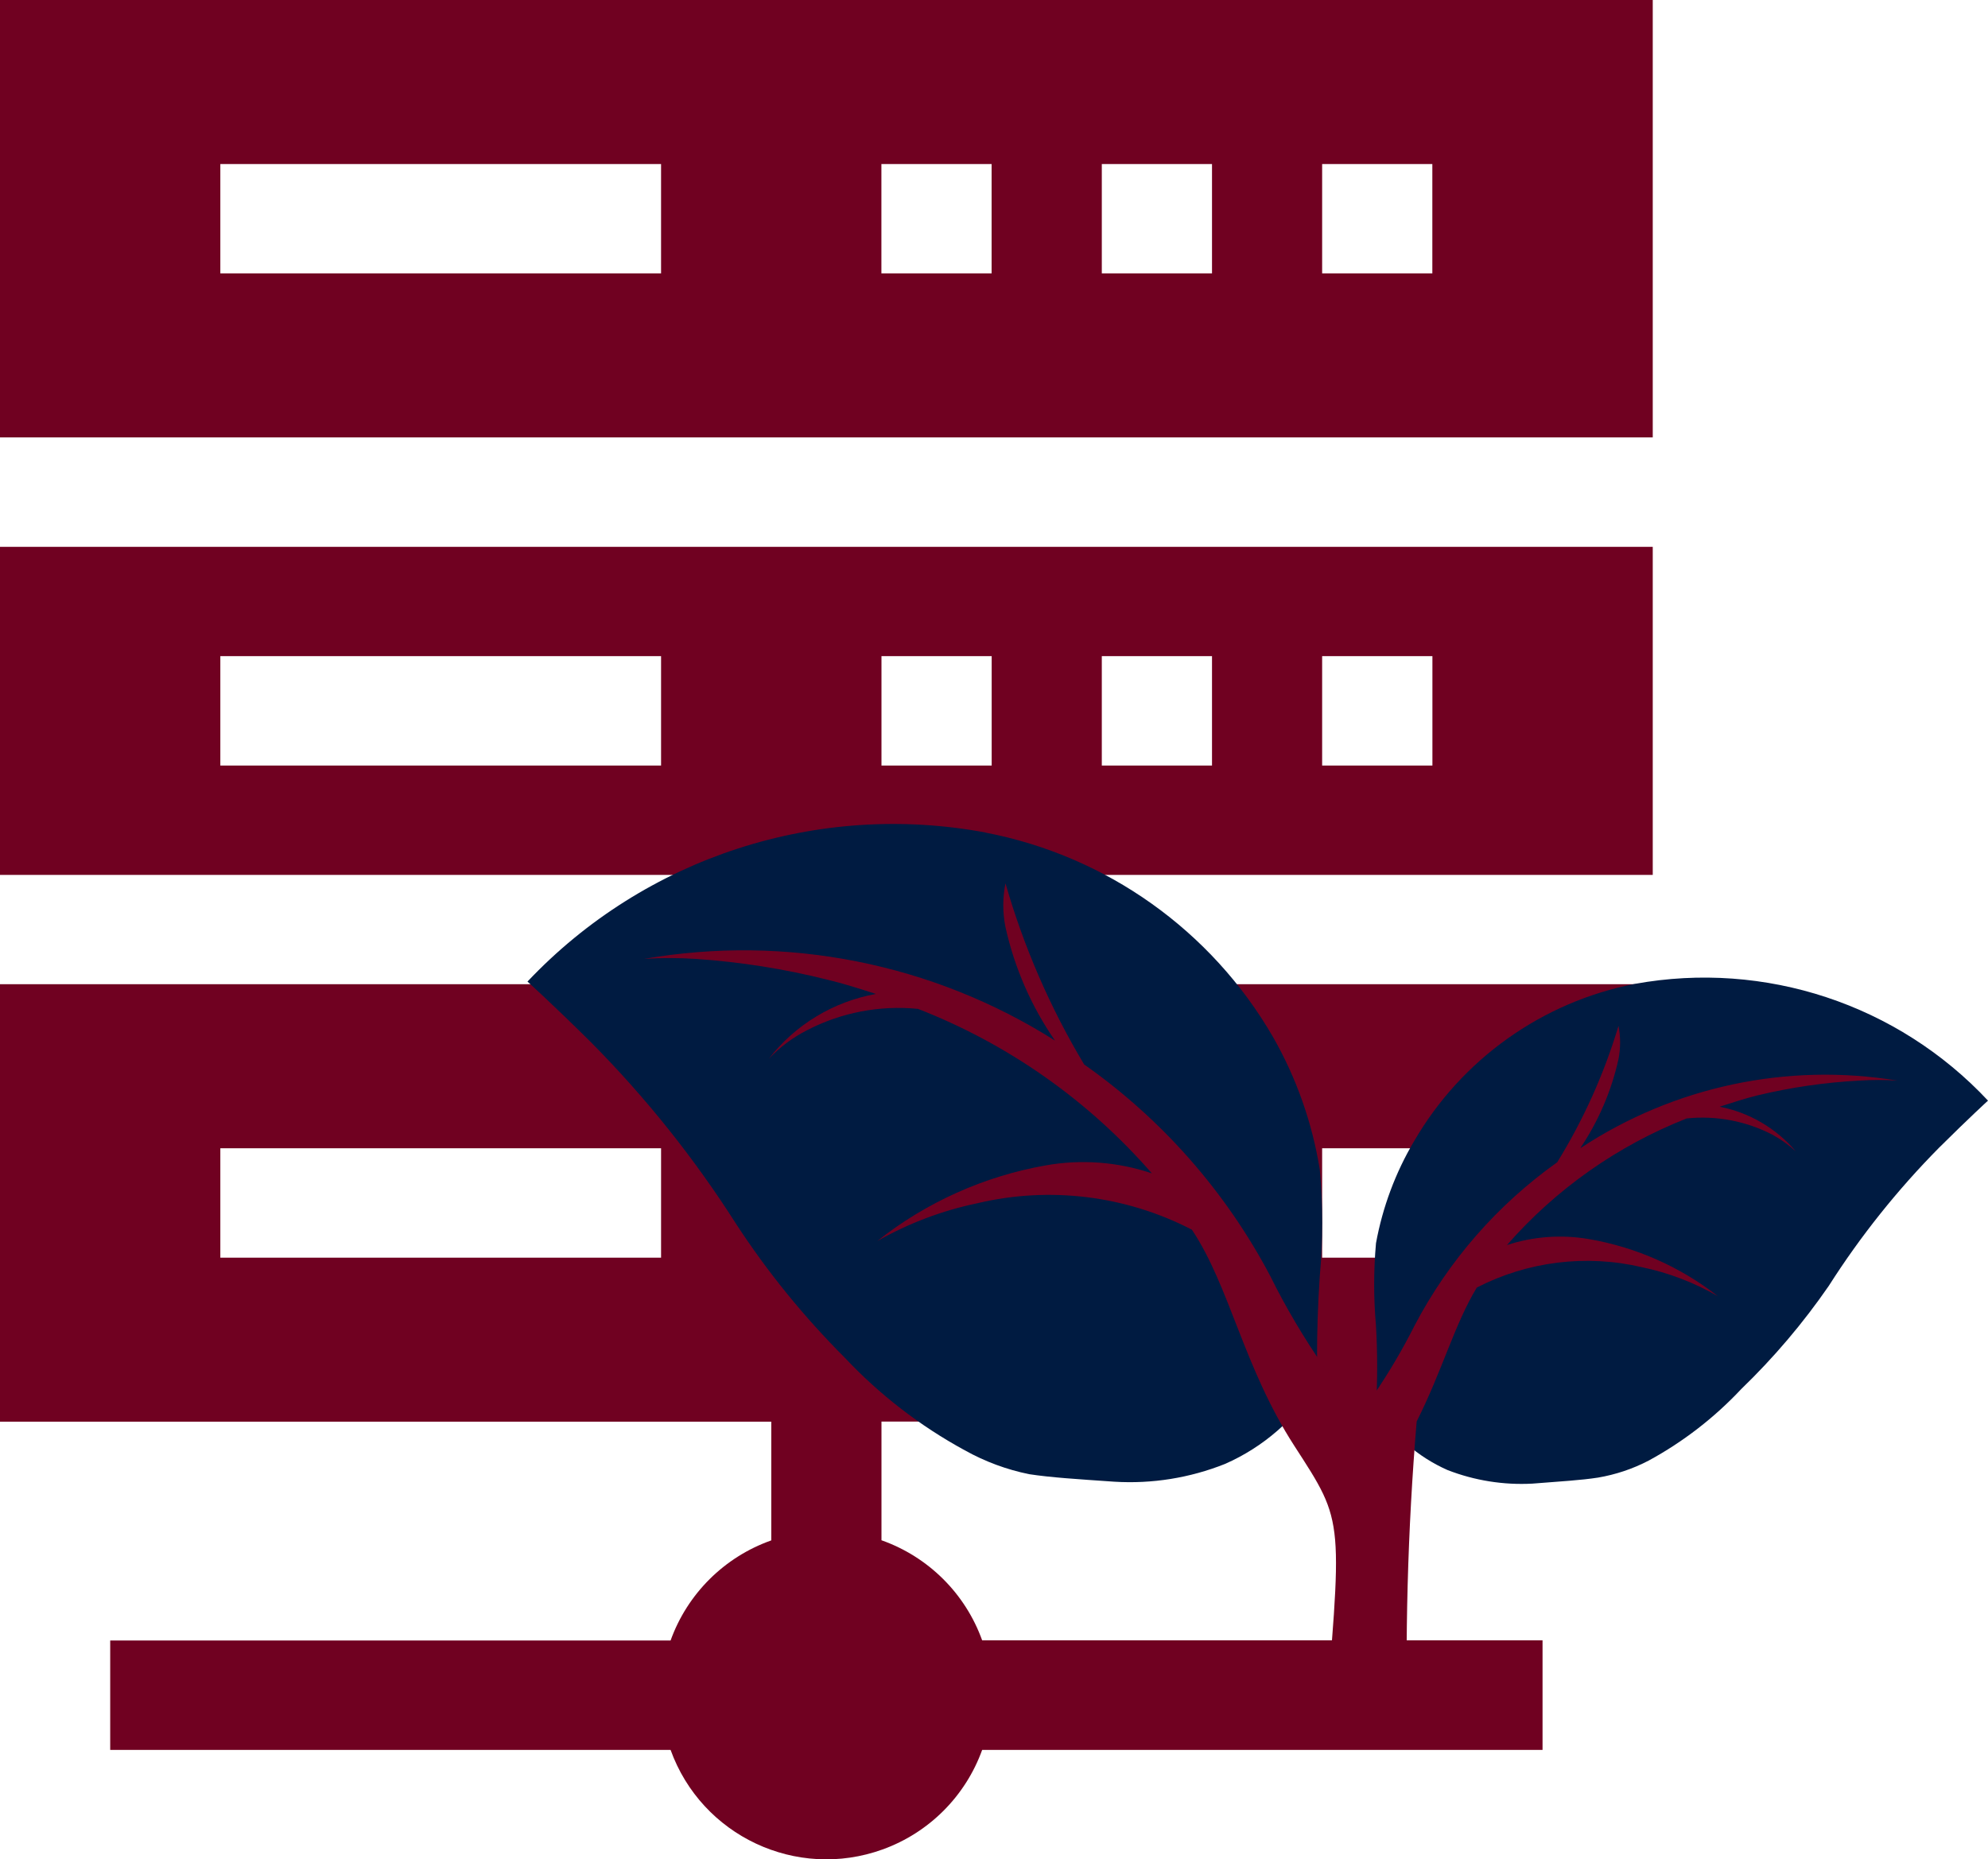 <?xml version="1.0" encoding="UTF-8"?><svg id="uuid-332f7cf7-75f4-43bf-95a3-c5defdbdad0a" xmlns="http://www.w3.org/2000/svg" viewBox="0 0 277.99 260.03"><defs><style>.uuid-9d266597-97db-4a7f-b340-f72478c86763{fill:#001b41;}.uuid-9d266597-97db-4a7f-b340-f72478c86763,.uuid-cb8e7d4a-ef90-4dde-9d2e-ab40f5be190b{stroke-width:0px;}.uuid-cb8e7d4a-ef90-4dde-9d2e-ab40f5be190b{fill:#700121;}</style></defs><g id="uuid-52fe8b9a-fe3b-469a-923f-d7c4a0aac7dc"><path id="uuid-a1ae3dd2-ae70-4253-9649-99a4c1ab527c" class="uuid-cb8e7d4a-ef90-4dde-9d2e-ab40f5be190b" d="m0,0v61.17h231.11V0H0Zm92.44,38.23H30.81v-15.29h61.63v15.29Zm46.22,0h-15.41v-15.29h15.41v15.29Zm30.82,0h-15.41v-15.29h15.41v15.29Zm30.81,0h-15.41v-15.29h15.41v15.29Z"/><path id="uuid-af44e7d3-dc07-4529-8db3-54c361150add" class="uuid-cb8e7d4a-ef90-4dde-9d2e-ab40f5be190b" d="m0,122.35h231.11v-45.88H0v45.88Zm184.88-30.59h15.42v15.3h-15.42v-15.3Zm-30.81,0h15.41v15.3h-15.41v-15.3Zm-30.81,0h15.41v15.3h-15.41v-15.3Zm-92.45,0h61.63v15.3H30.81v-15.3Z"/><path id="uuid-b25f8e79-c93c-4d0a-bba8-26fc1647cdbc" class="uuid-cb8e7d4a-ef90-4dde-9d2e-ab40f5be190b" d="m0,198.82h107.85v16.6c-6.56,2.32-11.73,7.46-14.08,14H15.41v15.3h78.36c4.34,12.03,17.61,18.27,29.65,13.92,6.48-2.34,11.58-7.44,13.92-13.92h78.36v-15.32h-78.36c-2.35-6.54-7.52-11.68-14.08-14v-16.6h107.85v-61.16H0v61.18Zm184.88-38.24h15.42v15.3h-15.42v-15.3Zm-30.81,0h15.41v15.3h-15.41v-15.3Zm-30.81,0h15.41v15.3h-15.41v-15.3Zm-92.45,0h61.63v15.3H30.81v-15.3Z"/></g><g id="uuid-f597fcfd-dca6-464b-a25c-ccfb4a4d861e"><path id="uuid-85f143ab-b5fd-4faf-860d-cfc53f286cbb" class="uuid-9d266597-97db-4a7f-b340-f72478c86763" d="m137.82,116.44c16.9,3.25,31.56,13.67,40.18,28.56,3.28,5.74,5.5,12.03,6.55,18.56.45,4.96.45,9.95,0,14.91-.59,8.56-.32,15-.32,15-3.07,4.98-7.58,8.91-12.94,11.26-4.92,1.96-10.21,2.81-15.5,2.48-5.33-.37-8.79-.58-11.88-1.05-3.15-.64-6.19-1.77-9-3.34-6.25-3.4-11.91-7.77-16.78-12.95-5.71-5.71-10.82-11.99-15.23-18.76-5.82-9.14-12.61-17.64-20.24-25.33-5.33-5.29-8.9-8.51-8.9-8.51,16.44-17.4,40.6-25.25,64.13-20.83h-.07Z"/><path id="uuid-05c3cc94-28d2-4855-9c16-687030ca29df" class="uuid-9d266597-97db-4a7f-b340-f72478c86763" d="m228.63,137.59c-12.99,2.53-24.25,10.55-30.89,22-2.61,4.4-4.41,9.24-5.33,14.27-.34,3.84-.34,7.69,0,11.53.22,3.82.22,7.65,0,11.47,2.38,3.85,5.86,6.89,10,8.72,3.78,1.47,7.83,2.12,11.88,1.9,3.94-.31,6.76-.47,9.16-.84,2.47-.42,4.87-1.22,7.09-2.38,4.82-2.62,9.19-6,12.94-10,4.55-4.39,8.66-9.23,12.25-14.44,4.43-6.96,9.59-13.42,15.39-19.29,4.31-4.28,6.87-6.61,6.87-6.61-12.61-13.48-31.2-19.63-49.36-16.33Z"/><path id="uuid-730012fd-bf17-4a9e-ae31-49cc58d27ea2" class="uuid-cb8e7d4a-ef90-4dde-9d2e-ab40f5be190b" d="m221,160.53c2.53-3.77,4.34-7.98,5.32-12.42.3-1.54.3-3.11,0-4.65-2.01,6.71-4.89,13.12-8.57,19.08-8.34,5.93-15.16,13.73-19.92,22.79-1.71,3.4-3.65,6.69-5.8,9.83-.53.69-1,1.33-1.54,1.91-1.97-1.77-3.75-3.74-5.33-5.87-2.83-4.08-5.36-8.35-7.56-12.8-6.21-11.76-15.12-21.89-26-29.54-4.75-7.93-8.45-16.45-11-25.33-.41,2.02-.41,4.11,0,6.13,1.26,5.68,3.61,11.07,6.92,15.86-17.07-10.81-37.56-14.88-57.47-11.42,2.41-.16,4.83-.16,7.24,0,6.2.42,12.35,1.39,18.38,2.9,2.24.53,4.53,1.27,6.82,2-5.95,1.07-11.3,4.3-15,9.09,1.53-1.63,3.34-2.98,5.33-4,4.78-2.49,10.19-3.53,15.55-3,12.6,4.91,23.82,12.8,32.7,23-4.78-1.61-9.89-2-14.86-1.11-8.6,1.52-16.69,5.15-23.54,10.58,4.36-2.48,9.09-4.27,14-5.29,10.12-2.4,20.77-1.08,30,3.7,5.33,8,7.19,19.19,14.33,30.24s6.71,9.84,4,42.3h11.87c-.45-15.25-.04-30.52,1.23-45.73,3.51-6.93,5.32-13.64,8.41-18.72,7.11-3.66,15.29-4.67,23.07-2.85,3.74.78,7.34,2.15,10.65,4.07-5.26-4.12-11.47-6.87-18.06-8-3.83-.66-7.76-.37-11.45.84,6.85-7.83,15.47-13.9,25.14-17.71,4.14-.43,8.31.37,12,2.28,1.17.64,2.26,1.42,3.25,2.32-2.74-3.23-6.5-5.43-10.65-6.24,1.81-.58,3.57-1.16,5.33-1.59,4.66-1.12,9.42-1.81,14.21-2.06,1.77-.12,3.56-.12,5.33,0-15.41-2.54-31.21.81-44.26,9.4h-.07Z"/></g></svg>